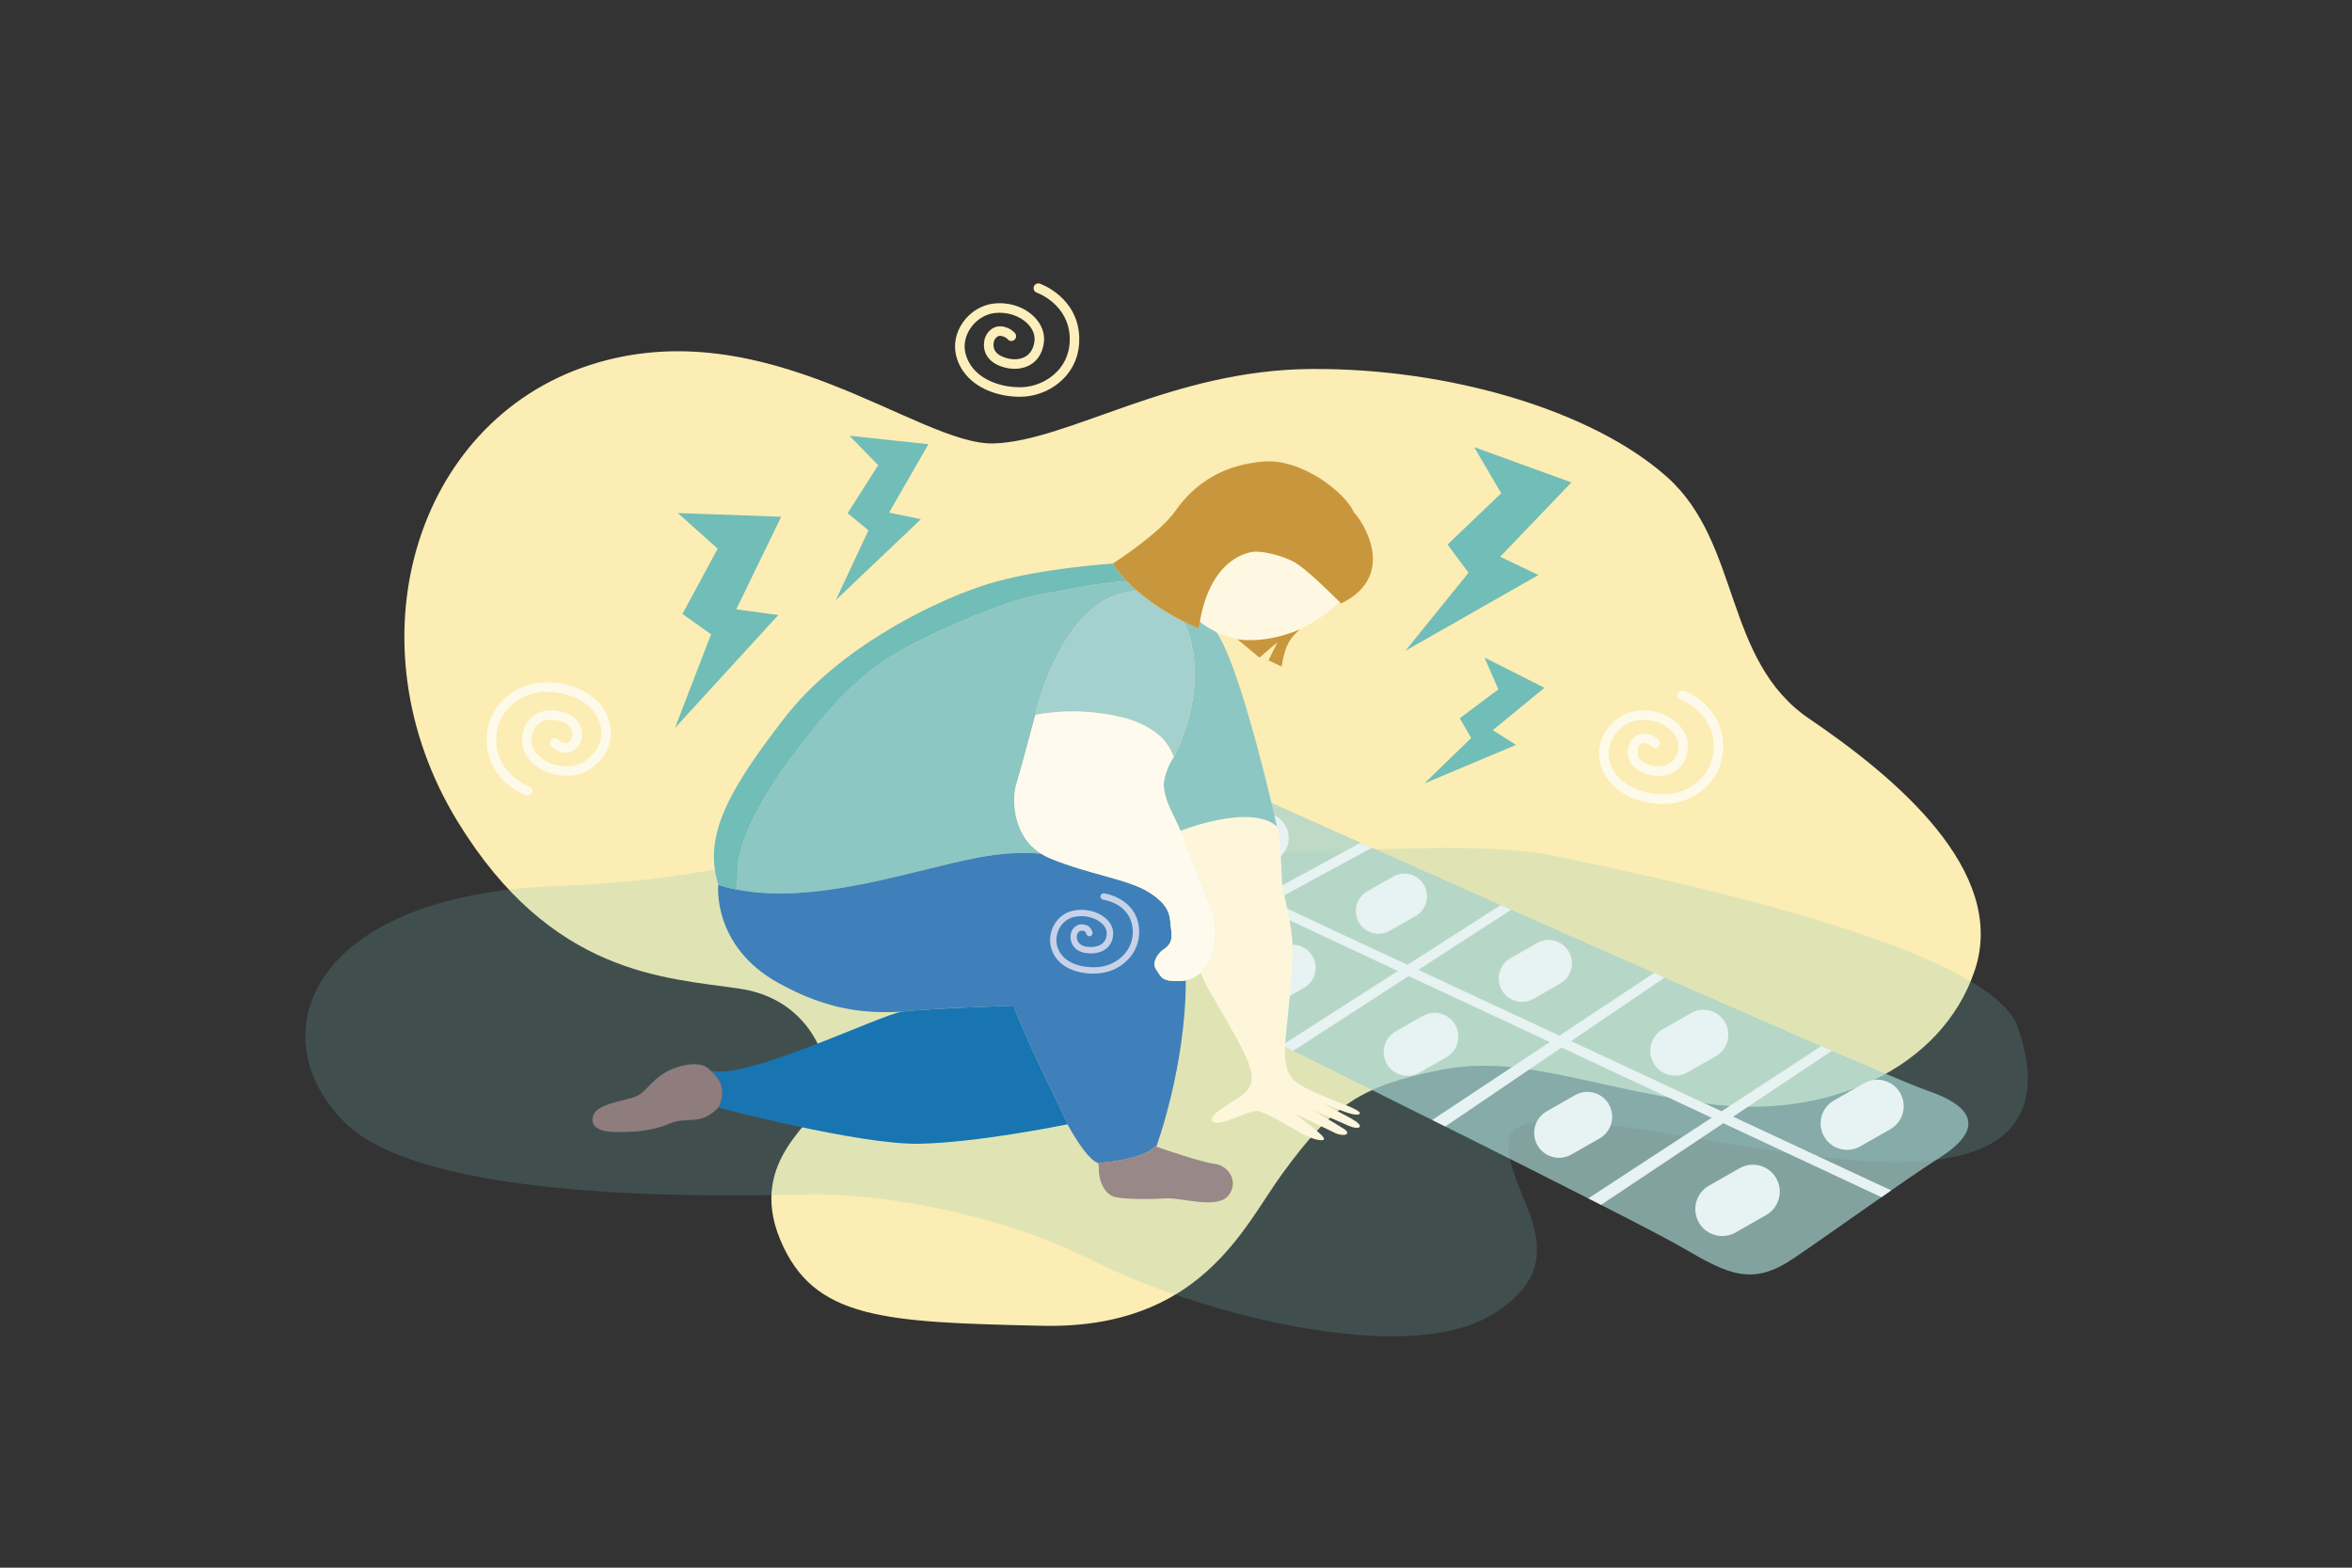 <?xml version="1.0" encoding="UTF-8"?>
<svg xmlns="http://www.w3.org/2000/svg" id="Ebene_1" viewBox="0 0 740.09 493.39">
  <rect x="0" y="0" width="740.09" height="493.39" fill="#333333" stroke="none"/>
  <g id="Hintergrundflächen_Schwung">
    <path d="M403.33,369.62c-12.01,16.55-25.54,48.75-75.42,47.64s-71.96-2-82.42-27.13c-10.45-25.13,11.82-37.44,14.37-45.37s-3.52-30.1-27.06-33.59c-23.55-3.49-59.24-4.22-88.85-52.68-34.24-56.04-13.65-125.68,41.63-143.6s103.65,25.53,127.25,24.67,55.91-23.11,99.65-23.43,88.89,13.2,112.15,34.06,17.64,57.66,44.65,76c27.02,18.34,62.54,47.89,52.13,79.13s-46.8,47.32-84.44,42.01-58.83-15.57-83.7-10.59c-24.86,4.99-34,10.91-49.94,32.88h0Z" style="fill:#fbedb3;"></path>
    <g style="opacity:.2;">
      <path d="M375.32,266.68c30.57,4.69,82.54-3.77,114.36,2.82,31.82,6.59,136.24,28.24,145.19,53.66s.99,45.19-46.74,42.36c-47.73-2.82-111.38-22.59-113.36-6.59-1.99,16,24.6,37.16-5.78,55.11-27.19,16.06-91.67-.51-125.48-17.45s-71.6-20.71-86.51-20.71-121.06,4.86-148.57-22.66-10.53-71.48,66.04-74.3,97.43-23.54,129.25-21.65,34.8,3.76,71.6,9.41h0Z" style="fill:#71bdb8;"></path>
    </g>
  </g>
  <g id="Ebene_4">
    <g style="opacity:.7;">
      <path d="M395.71,250.74s192.97,86.4,210.86,92.54c17.9,6.14,14.98,13.94,3.85,21.02s-34.99,24.29-46.14,31.81c-12.79,8.64-20.25,5.12-34.7-3.34-15.49-9.08-125.76-63.55-125.76-63.55l-8.11-78.48h0Z" style="fill:#a4d1ce;"></path>
    </g>
    <polygon points="592.02 376.79 401.22 287.52 402.49 284.81 595.09 374.65 592.02 376.79" style="fill:#e7f2f2;"></polygon>
    <polygon points="406.9 330.74 403.35 329 472.22 284.84 475.52 286.31 406.9 330.74" style="fill:#e7f2f2;"></polygon>
    <polygon points="454.79 354.53 450.67 352.48 520.54 306.18 523.8 307.67 454.79 354.53" style="fill:#e7f2f2;"></polygon>
    <polygon points="503.8 379.2 499.79 377.15 573.07 329.25 576.43 330.71 503.8 379.2" style="fill:#e7f2f2;"></polygon>
    <polygon points="398.98 284.55 397.54 281.91 428.12 265.21 431.72 266.82 398.98 284.55" style="fill:#e7f2f2;"></polygon>
    <path d="M594.83,355.39c4-2.28,5.39-7.37,3.11-11.37s-7.37-5.39-11.37-3.11l-9.48,5.41c-4,2.28-5.39,7.37-3.11,11.37s7.37,5.39,11.37,3.11l9.48-5.41Z" style="fill:#e7f2f2;"></path>
    <path d="M555.76,382.4c4.06-2.32,5.48-7.49,3.16-11.56-2.32-4.06-7.49-5.48-11.56-3.16l-9.64,5.5c-4.06,2.32-5.48,7.49-3.16,11.56,2.32,4.06,7.49,5.48,11.56,3.16l9.64-5.5Z" style="fill:#e7f2f2;"></path>
    <path d="M503.36,358.28c3.75-2.14,5.06-6.92,2.92-10.68s-6.92-5.06-10.68-2.92l-8.91,5.08c-3.75,2.14-5.06,6.92-2.92,10.68s6.92,5.06,10.68,2.92l8.91-5.08Z" style="fill:#e7f2f2;"></path>
    <path d="M539.89,332.43c3.75-2.14,5.06-6.92,2.92-10.68-2.14-3.75-6.92-5.06-10.68-2.92l-8.91,5.08c-3.75,2.14-5.06,6.92-2.92,10.68,2.14,3.75,6.92,5.06,10.68,2.92l8.91-5.08Z" style="fill:#e7f2f2;"></path>
    <path d="M455.12,332.75c3.59-2.05,4.84-6.63,2.79-10.22s-6.63-4.84-10.22-2.79l-8.53,4.87c-3.59,2.05-4.84,6.63-2.79,10.22s6.63,4.84,10.22,2.79l8.53-4.87Z" style="fill:#e7f2f2;"></path>
    <path d="M490.93,309.57c3.52-2.01,4.75-6.5,2.74-10.03-2.01-3.52-6.5-4.75-10.02-2.74l-8.36,4.77c-3.52,2.01-4.75,6.5-2.74,10.03,2.01,3.52,6.5,4.75,10.02,2.74l8.36-4.77Z" style="fill:#e7f2f2;"></path>
    <path d="M410.33,310.91c3.49-1.99,4.7-6.43,2.71-9.91-1.99-3.49-6.43-4.7-9.91-2.71l-8.27,4.72c-3.49,1.99-4.7,6.43-2.71,9.91s6.43,4.7,9.91,2.71l8.27-4.72Z" style="fill:#e7f2f2;"></path>
    <path d="M445.44,288.29c3.42-1.95,4.62-6.31,2.66-9.74-1.95-3.42-6.31-4.62-9.74-2.66l-8.12,4.64c-3.42,1.95-4.62,6.31-2.66,9.74,1.95,3.42,6.31,4.62,9.74,2.66l8.12-4.64Z" style="fill:#e7f2f2;"></path>
    <path d="M401.56,270.52c3.75-2.14,5.06-6.92,2.92-10.68-2.14-3.75-6.92-5.06-10.68-2.92l-8.91,5.08c-3.75,2.14-5.06,6.92-2.92,10.68,2.14,3.75,6.92,5.06,10.68,2.92l8.91-5.08Z" style="fill:#e7f2f2;"></path>
    <path d="M366.17,247.14c-.03,1.45.33,3,.88,4.59-.14-.55-.29-1.12-.43-1.73-.23-1.03-.37-1.98-.45-2.86Z" style="fill:none;"></path>
    <path d="M369.32,238.28s-.52-2.01-2.43-4.54c1.74,2.5,2.43,4.54,2.43,4.54Z" style="fill:none;"></path>
    <path d="M295.7,317.5c2.51-.14,5.15-.26,7.72-.38-2.38.07-4.97.19-7.72.38Z" style="fill:none;"></path>
    <path d="M416.37,347.25c6.33,2.54,9.71,4.01,11.25,3.43,1.54-.59-3.06-2.52-5.9-3.56-1.94-.71-10.97-4.26-13.79-6.47-2.81-2.21-3.67-5.39-3.67-9.86s3.2-26.9,2.31-35.59-2.83-13.37-3.16-17.55c-.33-4.18-.12-11.83-1.63-17.54-8.32-7.44-30.35,1.36-30.35,1.36,1.76,4.47,5.11,12.62,7.35,18.86,2.24,6.23,4.31,8.95,3.36,16.3-.54,4.11-2.04,7.38-4.31,9.49.81,2.08,1.66,3.93,2.51,5.39,3.04,5.18,10.99,18.62,12.37,22.61s2.64,7.57-2.72,11.14c-5.36,3.56-10.59,6.58-8.19,7.92s11.54-3.97,13.98-3.52,9.2,4.34,12.41,6.3,6.62,3.14,8.03,2.86c1.97-.4-3.78-4.39-8.76-8.31,0,0,9.47,4.48,12.41,5.96,2.94,1.48,5.66.52,2.97-1.21-3.51-2.25-10.4-6.22-10.4-6.22,0,0,7.45,3.35,11.88,5.25,1.76.75,3.02.84,3.48.42.52-.47-.57-1.51-2.5-2.61-2.71-1.54-6.79-3.51-8.93-4.85h0Z" style="fill:#fef6db;"></path>
    <path d="M226.03,278.43c-.13-.41-.24-.83-.35-1.24.16.84.35,1.24.35,1.24Z" style="fill:#8cc7c3;"></path>
    <path d="M353.7,186.54c1.46-.34,2.85-.49,4.18-.5-1.14-.99-2.25-2.03-3.31-3.13-8.53.35-21.82,3.32-27.55,4.23-9.91,1.58-37.06,12.97-47.53,19.95-10.76,7.17-18.45,15.15-30.52,31.35-12.08,16.2-16.93,28.63-16.93,35.99,0,1.95,0,4.56-.6,5.42-.06-.01-.11-.02-.17-.03,24.95,5.28,56.25-6.13,76.52-9.93,7.81-1.46,14.18-1.74,19.83-1.21-9.29-5.86-9.13-17.65-7.8-21.89,1.46-4.65,5.98-21.79,5.98-21.79,0,0,7.29-33.67,27.9-38.46h0Z" style="fill:#8cc7c3;"></path>
    <path d="M377.21,197.82s-1.92-.76-4.81-2.22c5.28,10.16,4.97,26.9-3.07,42.68,0,0-2.74,3.75-3.13,8.36-.01.17-.01.34-.01.5.08.88.22,1.82.46,2.86.14.61.28,1.18.43,1.73,1.18,3.35,3.23,6.83,4.38,9.75,0,0,22.04-8.8,30.35-1.36,0,0-9.63-43.41-17.44-58.42-.5-.97-1.05-1.91-1.63-2.82-1.73-.84-3.46-1.91-5.19-3.22-.13.7-.24,1.42-.34,2.16h0Z" style="fill:#8cc7c3;"></path>
    <path d="M372.39,195.6c-3.86-1.95-9.44-5.17-14.51-9.56-1.34,0-2.73.16-4.18.5-20.61,4.79-27.89,38.46-27.89,38.46,14.08-2.62,25.25.38,26.45.63,6.5,1.35,12.4,4.9,14.64,8.12,1.91,2.53,2.43,4.54,2.43,4.54,8.04-15.79,8.35-32.52,3.06-42.69h0Z" style="fill:#a4d1ce;"></path>
    <path d="M363.86,305.26c-1.64-2.19.56-5.35,2.16-6.37,3.6-2.3,2.57-4.95,2.33-7.82-.25-3.11-.46-6.27-6.94-10.32-6.47-4.05-18.59-5.51-30.85-10.54-1.08-.44-2.05-.95-2.94-1.52-5.65-.53-12.02-.25-19.83,1.21-20.27,3.8-51.57,15.21-76.52,9.93-2.4-.36-5.25-1.39-5.25-1.39,0,0-2.11,19.25,18.9,30.92,15.87,8.82,27.78,9.63,38.9,9.04.03,0,.07-.01.09-.02,2.2-.29,6.71-.59,11.78-.87,2.75-.19,5.34-.31,7.72-.38,8.14-.37,15.56-.63,15.56-.63,2.42,7.84,17.04,37.34,17.04,37.34,0,0-.05.01-.13.03,3.58,6.39,7.06,11.3,9.66,12.17,2.62-.19,14.53-1.24,17.89-5.29,0,0,.15.05.41.14.02-.02.03-.04.03-.04,0,0,9.31-25.4,9.24-52.28-.62.13-1.27.21-1.94.22-5.95.09-5.67-1.34-7.31-3.53Z" style="fill:#3f80ba;"></path>
    <path d="M318.98,316.49s-7.42.26-15.56.63c-2.57.12-5.21.25-7.72.38-5.07.27-9.58.58-11.78.87-.03,0-.07.01-.09.02-7,1.05-50.07,22.1-60.4,18.47,6.73,5.18,2.6,11.72,2.6,11.72,0,0,44.42,11.77,63.27,11.39,18.14-.36,44.64-5.72,46.6-6.12.08-.02.13-.03.13-.03,0,0-14.63-29.49-17.05-37.33h0Z" style="fill:#1875b2;"></path>
    <path d="M378.79,280.34c-2.24-6.23-5.59-14.38-7.35-18.86-1.15-2.93-3.21-6.41-4.38-9.75-.56-1.58-.91-3.14-.88-4.59,0-.17,0-.34.01-.5.39-4.6,3.13-8.36,3.13-8.36,0,0-.69-2.04-2.43-4.54-2.24-3.21-8.14-6.83-14.64-8.17-1.2-.25-12.37-3.19-26.45-.57,0,0-4.53,17.14-5.98,21.79-1.33,4.24-1.49,16.04,7.8,21.89.89.56,1.87,1.07,2.94,1.52,12.27,5.03,24.38,6.49,30.85,10.54,6.47,4.05,6.69,7.21,6.94,10.32.23,2.87,1.26,5.52-2.33,7.82-1.61,1.03-3.8,4.18-2.16,6.37,1.64,2.19,1.35,3.63,7.31,3.51.67-.01,1.32-.09,1.94-.22,1.8-.37,3.39-1.19,4.72-2.42,2.27-2.11,3.77-5.38,4.31-9.49.96-7.34-1.11-10.06-3.35-16.29h0Z" style="fill:#fefbee;"></path>
    <path d="M345.03,366.05s.07,0,.19-.01c-.11-.02-.19.01-.19.01Z" style="fill:#988;"></path>
    <path d="M345.55,366.02c-.13.01-.24.02-.33.02.24.05.61.37.54,1.94-.11,2.28,1.13,8.18,5.63,8.88s11.13.57,15.82.3c4.49-.26,16.04,3.58,19.44-1.02,3.4-4.61-.5-9.51-4.52-9.87-3.63-.33-15.9-4.56-18.29-5.39-.26-.09-.41-.14-.41-.14-3.36,4.03-15.27,5.09-17.88,5.28h0Z" style="fill:#988;"></path>
    <path d="M223.42,336.86s-2.09-3.49-9.96-1.1c-7.87,2.39-9.48,7.64-13.17,9.23s-12.52,2.29-13.66,6.16,2.79,5.13,7.15,5.13,10.84,0,16.91-2.65c5.48-2.39,9.76.88,15.33-5.05,0,0,4.12-6.54-2.6-11.72h0Z" style="fill:#8f7c7c;"></path>
    <path d="M231.45,279.85c.59-.85.6-3.47.6-5.42,0-7.36,4.85-19.79,16.93-35.99,12.08-16.2,19.76-24.18,30.52-31.35,10.47-6.98,37.62-18.37,47.53-19.95,5.72-.91,19.02-3.88,27.55-4.23-1.64-1.7-3.16-3.54-4.46-5.52,0,0,.02,0,.05-.03-9.8.73-28.2,2.64-41.79,7.25-14.83,5.02-44.51,19.17-61.7,41.57-14.89,19.4-24.1,33.66-21.64,48.21.16.94.38,1.87.64,2.82.11.41.22.82.35,1.24,0,0,2.85,1.03,5.25,1.39.05,0,.11,0,.17.01h0Z" style="fill:#71bdb8;"></path>
    <path d="M407.12,176.83c-4.31-2.31-10.29-3.41-12.48-3.2-1.57.15-13.55,1.68-17.1,22.03,1.73,1.32,3.46,2.38,5.19,3.22,2.93,1.43,5.85,2.23,8.68,2.56,2.86.19,8.49.08,15.53-2.51.4-.15.77-.32,1.16-.49s.86-.35.86-.35h-.01c7.26-3.43,12.06-8.16,12.06-8.16.1-.25.18-.48.27-.72-2.45-2.46-10.53-10.43-14.16-12.38h0Z" style="fill:#fef8e3;"></path>
    <path d="M354.58,182.91c1.06,1.1,2.17,2.15,3.31,3.13,5.07,4.39,10.65,7.61,14.51,9.56,2.89,1.46,4.81,2.22,4.81,2.22.1-.75.22-1.46.34-2.16,3.55-20.35,15.53-21.88,17.1-22.03,2.19-.2,8.16.89,12.48,3.2,3.64,1.95,11.71,9.92,14.16,12.38.46.46.72.72.72.72,18.42-9.01,6.15-26.79,3.95-28.73-2.11-5.48-15.86-16.93-28.28-15.95-12.38.98-21.51,6.51-27.88,15.61-4.87,6.97-18.71,15.91-19.62,16.5-.03.02-.05.03-.05.03,1.29,1.98,2.81,3.82,4.45,5.52h0Z" style="fill:#c8973d;"></path>
    <path d="M408.1,198.44c-.39.17-.76.34-1.16.49-7.03,2.58-12.67,2.69-15.53,2.51-1.32-.09-2.05-.24-2.05-.24l6.94,5.76,5.63-4.81-2.76,5.69,4.11,1.94c.91-5.49,1.94-7.7,4.04-10.05.13-.15,1.53-1.54,1.63-1.64h.01s-.48.18-.86.35h0Z" style="fill:#c8973d;"></path>
    <path d="M344.02,306.42c-5.77,0-11.64-2.37-13.25-8.06-.71-2.49-.31-5.24,1.07-7.54,1.33-2.2,3.4-3.7,5.84-4.21,3.48-.73,7.25.06,9.84,2.08,1.69,1.31,2.65,2.98,2.73,4.7.09,2.08-.59,3.82-1.96,5.01-1.65,1.44-4.18,1.98-6.94,1.49-3.37-.6-4.68-3.18-4.49-5.47.09-1.03.52-1.74.77-2.07,1.42-1.86,3.28-1.43,3.88-1.29,1.43.34,2.1,1.66,2.26,2.39.12.54-.22,1.07-.75,1.2-.54.12-1.07-.22-1.2-.75h0s-.2-.75-.77-.89c-.76-.18-1.3-.14-1.84.55-.1.12-.32.48-.37,1.02-.04.46-.09,2.8,2.85,3.33,2.13.38,4.1,0,5.27-1.03.91-.79,1.34-1.94,1.27-3.42-.05-1.12-.74-2.26-1.96-3.2-2.14-1.66-5.28-2.31-8.2-1.7-1.89.4-3.5,1.57-4.54,3.29-1.09,1.8-1.41,4.03-.86,5.96,1.51,5.33,7.82,7.1,13.41,6.49,3.16-.34,6.22-2.04,8.17-4.54,1.77-2.27,2.5-5.02,2.1-7.97-1.02-7.43-8.87-8.59-9.21-8.64-.55-.08-.93-.58-.85-1.13.07-.55.57-.93,1.12-.86.1.01,9.7,1.4,10.92,10.35.48,3.49-.39,6.76-2.5,9.47-2.28,2.92-5.84,4.9-9.53,5.3-.74.09-1.51.14-2.28.14h0Z" style="fill:#c7d2e9;"></path>
    <polygon points="213.29 161.47 245.81 162.64 231.66 191.79 244.89 193.56 212.38 229.12 223.75 199.63 214.73 193.23 225.84 172.67 213.29 161.47" style="fill:#71bdb8;"></polygon>
    <polygon points="267.33 137.16 292.14 139.8 279.75 161.34 289.78 163.4 263 188.86 273.28 166.91 266.72 161.53 276.33 146.4 267.33 137.16" style="fill:#71bdb8;"></polygon>
    <polygon points="463.88 140.73 494.46 151.83 472.04 175.23 484.09 180.97 442.23 204.82 462.1 180.25 455.49 171.39 472.38 155.24 463.88 140.73" style="fill:#71bdb8;"></polygon>
    <polygon points="467.13 206.95 485.97 216.47 469.72 229.81 477.03 234.44 448.21 246.56 462.92 232.27 459.35 226.05 471.48 216.96 467.13 206.95" style="fill:#71bdb8;"></polygon>
    <path d="M166.05,250.41c-.17,0-.33-.03-.5-.09-.48-.17-11.88-4.33-12.37-16.75-.2-4.97,1.44-9.44,4.74-12.91,3.46-3.65,8.54-5.86,13.59-5.92,8.52-.1,18.13,3.87,20.4,12.96.86,3.46.1,7.25-2.1,10.41-2.3,3.31-5.93,5.54-9.7,5.96-4.83.54-9.59-1.02-12.75-4.16-2.29-2.29-3.39-5.11-3.08-7.93.43-3.95,2.43-6,4.04-7.03,2.51-1.6,5.88-1.86,9.26-.72,4.1,1.39,6.14,4.46,5.45,8.22-.26,1.44-.97,2.37-1.37,2.8-2.25,2.42-4.8,1.57-5.63,1.28-.79-.27-2.21-1.07-2.76-1.94-.44-.7-.23-1.63.47-2.07s1.63-.23,2.07.47c.11.12.77.55,1.18.69,1,.34,1.69.36,2.47-.48.11-.12.48-.56.61-1.29.42-2.29-.74-3.92-3.46-4.83-2.51-.85-4.95-.7-6.69.41-1.51.96-2.43,2.63-2.67,4.82-.21,1.9.58,3.85,2.22,5.48,2.48,2.47,6.42,3.74,10.29,3.31,2.92-.33,5.76-2.08,7.57-4.7,1.7-2.45,2.3-5.35,1.65-7.97-1.87-7.51-10.11-10.79-17.45-10.69-4.25.05-8.53,1.92-11.45,4.99-2.73,2.87-4.08,6.58-3.92,10.73.41,10.36,9.97,13.9,10.38,14.04.78.28,1.19,1.14.91,1.92-.21.61-.78.99-1.4.99h0Z" style="fill:#fefaea;"></path>
    <path d="M523.55,253.02c-8.44,0-17.84-3.98-20.08-12.97-.86-3.46-.1-7.25,2.1-10.41,2.3-3.31,5.93-5.54,9.7-5.96,4.83-.54,9.59,1.02,12.75,4.16,2.29,2.29,3.39,5.11,3.08,7.93-.43,3.95-2.43,6-4.04,7.03-2.51,1.6-5.88,1.86-9.26.72-4.1-1.39-6.14-4.46-5.45-8.22.26-1.44.97-2.37,1.37-2.79,2.26-2.43,4.8-1.57,5.63-1.28.79.27,2.21,1.07,2.75,1.93.44.7.23,1.63-.47,2.07-.7.44-1.63.23-2.07-.47-.11-.12-.77-.55-1.18-.69-1-.34-1.69-.36-2.47.48-.11.12-.48.56-.61,1.29-.42,2.29.74,3.92,3.46,4.83,2.51.85,4.95.7,6.69-.41,1.5-.96,2.43-2.63,2.67-4.82.21-1.9-.58-3.85-2.22-5.48-2.48-2.47-6.43-3.73-10.29-3.31-2.92.33-5.76,2.08-7.57,4.7-1.7,2.45-2.3,5.35-1.65,7.97,1.87,7.51,10.08,10.77,17.45,10.69,4.25-.05,8.53-1.92,11.45-4.99,2.73-2.87,4.08-6.58,3.92-10.73-.41-10.36-9.97-13.9-10.38-14.04-.78-.28-1.19-1.14-.91-1.92s1.13-1.19,1.91-.91c.49.17,11.88,4.33,12.37,16.75.2,4.97-1.44,9.44-4.74,12.91-3.46,3.65-8.54,5.86-13.59,5.92-.11.02-.21.02-.32.02h0Z" style="fill:#fefaea;"></path>
    <path d="M320.93,124.88c-8.44,0-17.84-3.98-20.07-12.97-.86-3.46-.1-7.25,2.1-10.41,2.3-3.31,5.93-5.54,9.7-5.96,4.83-.54,9.59,1.02,12.75,4.16,2.29,2.29,3.39,5.11,3.08,7.93-.43,3.95-2.43,6-4.04,7.03-2.51,1.6-5.88,1.86-9.26.72-4.1-1.38-6.14-4.46-5.45-8.22.26-1.44.97-2.37,1.37-2.8,2.26-2.43,4.8-1.57,5.63-1.28.79.27,2.21,1.07,2.76,1.93.44.7.23,1.63-.47,2.07s-1.63.23-2.07-.47c-.11-.12-.77-.55-1.18-.69-1-.34-1.69-.36-2.47.48-.11.12-.48.56-.61,1.3-.42,2.29.74,3.92,3.46,4.83,2.51.85,4.95.7,6.69-.41,1.5-.96,2.43-2.63,2.67-4.82.21-1.9-.58-3.85-2.22-5.48-2.48-2.47-6.42-3.74-10.29-3.31-2.92.33-5.76,2.08-7.57,4.7-1.7,2.45-2.3,5.35-1.65,7.97,1.87,7.51,10.08,10.79,17.45,10.69,4.25-.05,8.53-1.92,11.45-4.99,2.73-2.87,4.08-6.58,3.92-10.73-.41-10.36-9.97-13.9-10.38-14.04-.78-.28-1.19-1.14-.91-1.92s1.13-1.19,1.91-.91c.48.17,11.88,4.33,12.37,16.75.2,4.97-1.44,9.44-4.74,12.91-3.46,3.65-8.54,5.86-13.59,5.92-.12.01-.23.02-.34.02h0Z" style="fill:#fcefbb;"></path>
  </g>
</svg>
